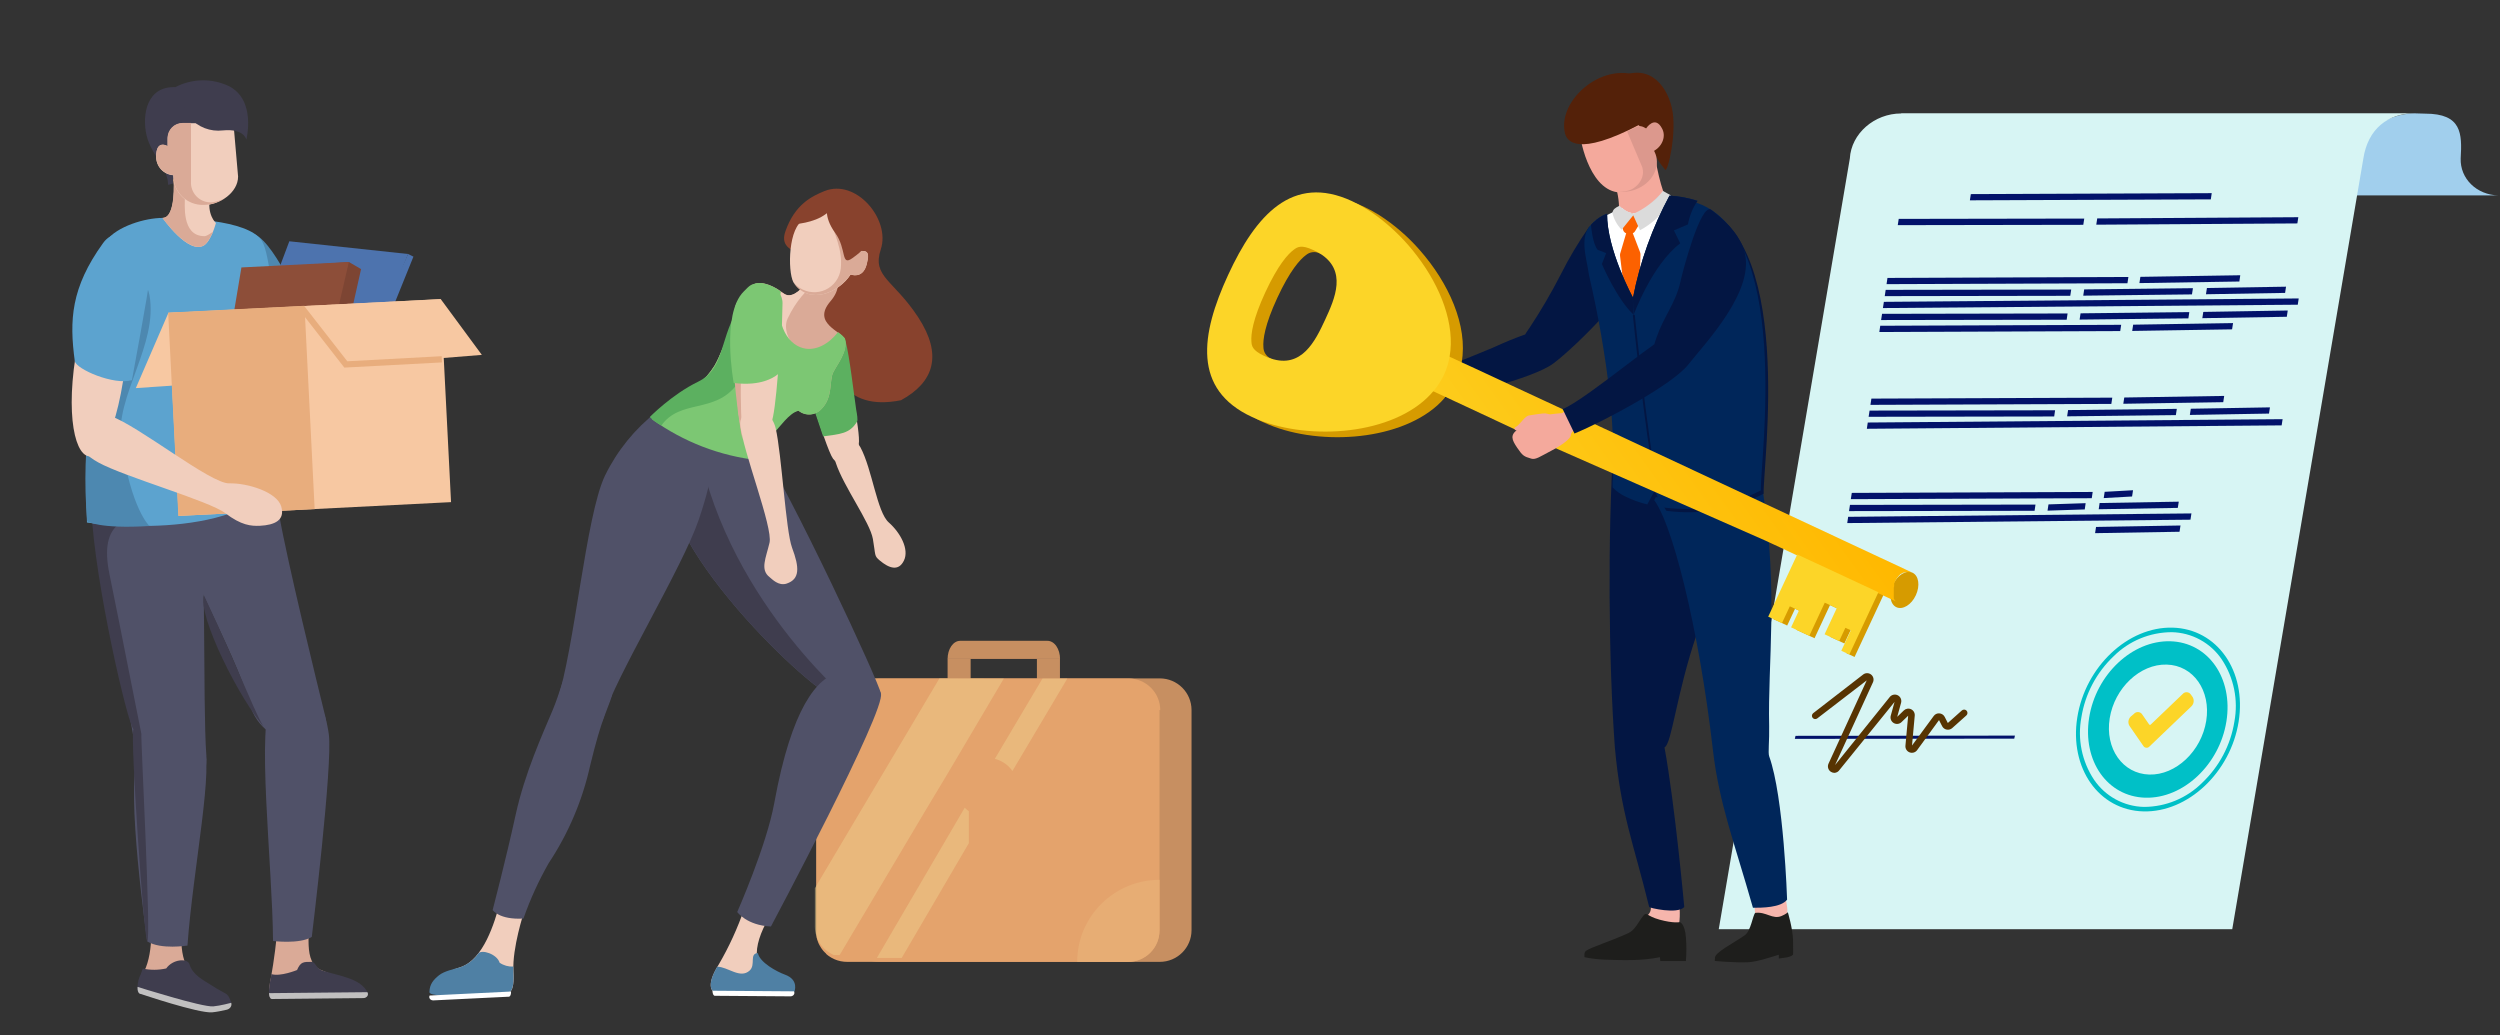 <svg width="640" height="265" viewBox="0 0 640 265" fill="none" xmlns="http://www.w3.org/2000/svg">
<rect x="0" y="0" width="640" height="265" fill="#333333" stroke="none"/>
<path d="M629.937 40.525C630.309 34.17 630.216 29.093 620.852 29.093L618.145 29.012C611.255 29.012 603.309 34.077 602.937 40.432L601.949 50.029H639.638C634.038 49.924 629.739 45.73 629.937 40.525Z" fill="#A1CFED"/>
<path d="M486.699 29.047C479.821 29.047 473.919 34.205 473.559 40.56C473.559 40.56 440.697 234.053 440 237.875H571.457L605.028 40.525C606.19 33.043 611.279 29 618.168 29H486.699V29.047Z" fill="#D7F5F4"/>
<path d="M481.109 84.998L542.778 84.754L543.022 83.15L481.342 83.394L481.109 84.998Z" fill="#02126A"/>
<path d="M545.844 84.72L571.415 84.313L571.659 82.71L546.088 83.117L545.844 84.72Z" fill="#02126A"/>
<path d="M563.797 81.454L585.418 81.094L585.662 79.49L564.041 79.85L563.797 81.454Z" fill="#02126A"/>
<path d="M532.379 81.815L560.227 81.502L560.46 79.898L532.623 80.212L532.379 81.815Z" fill="#02126A"/>
<path d="M481.562 81.931L529.068 81.849L529.301 80.246L481.806 80.339L481.562 81.931Z" fill="#02126A"/>
<path d="M482.027 78.865L588.227 78.006L588.471 76.402L482.271 77.274L482.027 78.865Z" fill="#02126A"/>
<path d="M564.727 75.331L584.988 74.982L585.221 73.391L564.971 73.728L564.727 75.331Z" fill="#02126A"/>
<path d="M533.309 75.691L561.145 75.366L561.389 73.774L533.553 74.088L533.309 75.691Z" fill="#02126A"/>
<path d="M482.492 75.809L529.986 75.727L530.23 74.124L482.736 74.205L482.492 75.809Z" fill="#02126A"/>
<path d="M504.289 51.283L565.969 51.039L566.201 49.447L504.533 49.691L504.289 51.283Z" fill="#02126A"/>
<path d="M536.645 57.522L588.124 57.197L588.368 55.605L536.888 55.919L536.645 57.522Z" fill="#02126A"/>
<path d="M485.828 57.638L533.322 57.556L533.566 55.953L486.072 56.035L485.828 57.638Z" fill="#02126A"/>
<path d="M547.691 72.474L573.274 72.067L573.506 70.464L547.935 70.871L547.691 72.474Z" fill="#02126A"/>
<path d="M482.957 72.742L544.625 72.51L544.869 70.906L483.189 71.15L482.957 72.742Z" fill="#02126A"/>
<path d="M536.34 136.49L557.961 136.13L558.205 134.526L536.584 134.898L536.34 136.49Z" fill="#02126A"/>
<path d="M472.895 133.91L560.761 133.039L561.005 131.436L473.127 132.307L472.895 133.91Z" fill="#02126A"/>
<path d="M537.27 130.367L557.52 130.018L557.764 128.427L537.502 128.775L537.27 130.367Z" fill="#02126A"/>
<path d="M524.168 130.728L533.695 130.414L533.927 128.811L524.412 129.124L524.168 130.728Z" fill="#02126A"/>
<path d="M473.348 130.844L520.853 130.763L521.086 129.171L473.592 129.252L473.348 130.844Z" fill="#02126A"/>
<path d="M538.551 127.509L545.812 127.102L546.056 125.499L538.795 125.906L538.551 127.509Z" fill="#02126A"/>
<path d="M473.812 127.787L535.492 127.543L535.725 125.939L474.056 126.183L473.812 127.787Z" fill="#02126A"/>
<path d="M477.914 109.769L584.102 108.897L584.346 107.306L478.146 108.165L477.914 109.769Z" fill="#02126A"/>
<path d="M560.602 106.225L580.863 105.877L581.107 104.285L560.846 104.634L560.602 106.225Z" fill="#02126A"/>
<path d="M529.184 106.583L557.02 106.269L557.264 104.666L529.428 104.98L529.184 106.583Z" fill="#02126A"/>
<path d="M478.367 106.7L525.873 106.619L526.105 105.027L478.611 105.109L478.367 106.7Z" fill="#02126A"/>
<path d="M543.566 103.365L569.149 102.959L569.393 101.355L543.81 101.762L543.566 103.365Z" fill="#02126A"/>
<path d="M478.832 103.646L540.5 103.402L540.744 101.799L479.076 102.043L478.832 103.646Z" fill="#02126A"/>
<path d="M459.477 189.152L515.649 189.094L515.824 188.315L459.651 188.374L459.477 189.152Z" fill="#02126A"/>
<path d="M469.609 197.855C469.302 197.848 469.001 197.759 468.738 197.599C468.392 197.388 468.135 197.058 468.018 196.67C467.9 196.282 467.929 195.864 468.099 195.496L477.881 174.177L465.218 183.913C465.039 184.05 464.813 184.111 464.59 184.081C464.367 184.052 464.164 183.935 464.027 183.756C463.89 183.578 463.829 183.352 463.859 183.129C463.888 182.905 464.005 182.703 464.184 182.566L476.964 172.679C477.256 172.451 477.616 172.328 477.986 172.33C478.357 172.332 478.716 172.459 479.006 172.689C479.295 172.92 479.499 173.242 479.584 173.602C479.669 173.963 479.63 174.341 479.473 174.677L469.772 195.857L483.783 178.43C484.024 178.133 484.359 177.928 484.732 177.849C485.106 177.771 485.495 177.823 485.834 177.997C486.174 178.172 486.443 178.458 486.596 178.807C486.75 179.157 486.778 179.549 486.676 179.917L485.689 183.507L487.373 181.88C487.615 181.642 487.924 181.484 488.258 181.428C488.592 181.372 488.936 181.42 489.242 181.566C489.548 181.712 489.801 181.949 489.968 182.244C490.135 182.539 490.206 182.879 490.173 183.216L489.476 190.849L495.03 183.298C495.192 183.066 495.414 182.882 495.671 182.763C495.928 182.645 496.212 182.597 496.493 182.624C496.776 182.646 497.048 182.739 497.284 182.896C497.519 183.052 497.711 183.267 497.841 183.518L498.643 185.087L502.233 181.88C502.316 181.804 502.413 181.745 502.519 181.706C502.625 181.667 502.738 181.65 502.851 181.655C502.963 181.66 503.074 181.687 503.176 181.734C503.279 181.782 503.371 181.849 503.447 181.932C503.523 182.016 503.582 182.113 503.621 182.219C503.66 182.325 503.677 182.438 503.672 182.55C503.667 182.663 503.64 182.774 503.593 182.876C503.545 182.978 503.478 183.07 503.395 183.146L499.77 186.388C499.581 186.556 499.356 186.679 499.112 186.747C498.868 186.815 498.612 186.826 498.364 186.78C498.115 186.735 497.88 186.632 497.677 186.482C497.473 186.331 497.307 186.136 497.191 185.912L496.389 184.343L490.777 192.046C490.56 192.338 490.253 192.551 489.904 192.651C489.554 192.752 489.181 192.735 488.842 192.603C488.503 192.471 488.216 192.231 488.026 191.921C487.837 191.61 487.754 191.246 487.792 190.884L488.489 183.228L486.769 184.878C486.506 185.124 486.17 185.279 485.811 185.317C485.452 185.356 485.091 185.276 484.781 185.091C484.471 184.906 484.23 184.626 484.094 184.292C483.958 183.957 483.935 183.588 484.027 183.239L485.003 179.696L470.899 197.123C470.756 197.337 470.565 197.515 470.341 197.642C470.117 197.769 469.867 197.842 469.609 197.855Z" fill="#573402"/>
<path d="M548.784 207.149C537.689 206.858 530.3 196.321 532.31 183.681C534.32 171.04 544.985 160.991 556.081 161.293C567.176 161.595 574.576 172.109 572.566 184.761C570.557 197.413 559.891 207.439 548.784 207.149Z" fill="#D7F5F4"/>
<path d="M555.99 161.839C558.522 161.895 561.004 162.557 563.227 163.77C565.451 164.983 567.351 166.711 568.769 168.81C571.882 173.503 573.041 179.227 571.999 184.761C571.039 190.738 568.141 196.232 563.75 200.399C559.791 204.342 554.433 206.56 548.845 206.568C546.312 206.512 543.83 205.85 541.607 204.637C539.383 203.424 537.483 201.696 536.065 199.598C532.952 194.904 531.793 189.181 532.835 183.646C533.791 177.668 536.69 172.172 541.084 168.008C545.042 164.063 550.401 161.845 555.99 161.839ZM556.187 160.677C544.778 160.375 533.857 170.657 531.789 183.646C529.721 196.635 537.296 207.416 548.694 207.719C560.091 208.021 571.023 197.739 573.091 184.75C575.159 171.761 567.584 160.979 556.187 160.677Z" fill="#00C0C7"/>
<path d="M549.772 201.259C541.524 201.038 536.017 193.208 537.515 183.832C539.014 174.456 546.949 166.963 555.198 167.183C563.447 167.404 568.942 175.235 567.455 184.61C565.968 193.986 557.975 201.48 549.772 201.259Z" fill="#D7F5F4"/>
<path d="M554.676 170.135C561.495 170.31 566.038 176.781 564.795 184.542C563.552 192.302 557.011 198.483 550.203 198.286C543.395 198.088 538.84 191.64 540.083 183.879C541.327 176.119 547.868 169.938 554.676 170.135ZM555.582 164.164C545.869 163.908 536.575 172.656 534.821 183.717C533.066 194.777 539.468 203.944 549.204 204.211C558.939 204.478 568.211 195.706 569.965 184.658C571.719 173.609 565.318 164.431 555.582 164.164Z" fill="#00C0C7"/>
<path d="M548.716 190.989L545.126 185.795C544.908 185.415 544.827 184.972 544.894 184.539C544.962 184.106 545.175 183.709 545.498 183.414L546.288 182.751C546.415 182.6 546.575 182.479 546.756 182.398C546.936 182.317 547.132 182.278 547.33 182.284C547.528 182.289 547.722 182.339 547.898 182.43C548.073 182.522 548.226 182.651 548.344 182.809L550.18 185.458C550.206 185.492 550.24 185.519 550.278 185.538C550.316 185.557 550.358 185.567 550.401 185.567C550.443 185.567 550.485 185.557 550.524 185.538C550.562 185.519 550.595 185.492 550.621 185.458L558.754 177.674C558.881 177.523 559.041 177.402 559.222 177.321C559.402 177.24 559.599 177.201 559.796 177.207C559.994 177.212 560.188 177.262 560.364 177.353C560.539 177.444 560.692 177.574 560.81 177.732L561.333 178.476C561.549 178.857 561.63 179.299 561.562 179.732C561.495 180.164 561.283 180.561 560.961 180.858L550.296 191.07C550.198 191.188 550.074 191.282 549.933 191.343C549.792 191.405 549.639 191.433 549.486 191.425C549.332 191.417 549.183 191.374 549.049 191.298C548.916 191.222 548.802 191.116 548.716 190.989Z" fill="url(#paint0_linear_1390_3132)"/>
<path d="M360.042 96.099C360.895 96.517 361.806 96.805 362.745 96.951C361.683 96.951 361.779 97.595 360.685 97.772C360.251 97.772 358.722 96.485 358.915 96.082C359.108 95.68 359.591 95.841 360.042 96.099Z" fill="#DBA47A"/>
<path d="M353.445 98.947C354.246 98.64 355.069 98.392 355.907 98.207C356.1 98.207 358.964 97.403 360.267 97.21C361.332 97.038 362.407 96.941 363.485 96.92C364.123 98.369 364.613 99.878 364.949 101.425C363.115 101.747 357.339 102.246 357.21 102.278C354.973 102.922 354.265 102.278 354.555 101.763C354.555 101.618 352.946 101.538 353.155 100.927C353.013 100.873 352.89 100.779 352.802 100.656C352.713 100.533 352.662 100.386 352.656 100.235C352.785 99.736 353.059 99.288 353.445 98.947Z" fill="#DBA47A"/>
<path d="M390.436 85.625C390.76 85.07 391.115 84.532 391.497 84.016C394.432 79.588 397.118 75.001 399.543 70.274C401.644 66.091 404.042 62.063 406.719 58.222C406.855 58.059 407.028 57.931 407.224 57.849C407.421 57.768 407.634 57.736 407.846 57.756C409.809 57.852 417.629 64.192 418.626 65.994C421.635 71.111 403.163 88.955 397.708 93.01C392.479 96.985 372.929 101.683 364.449 102.825L363.098 95.89C366.493 95.504 375.117 91.932 382.036 89.068C385.174 87.636 388.167 86.381 390.436 85.625Z" fill="#031643"/>
<path d="M412.684 43.977C412.684 44.646 415.274 51.382 414.216 55.333C415.317 58.722 425.011 57.491 426.867 51.274C425.551 49.741 423.478 40.933 423.543 37.673C422.809 38.364 415.102 44.042 412.684 43.977Z" fill="#F4A99C"/>
<path d="M413.353 27.247C409.035 27.506 404.847 29.06 404.415 33.313C404.242 34.825 406.574 48.08 413.957 49.203C417.088 49.656 422.204 43.784 421.988 40.243C421.988 40.243 421.708 35.429 421.708 35.386C421.72 34.295 421.511 33.213 421.093 32.206C420.675 31.199 420.056 30.287 419.275 29.526C418.493 28.765 417.566 28.17 416.548 27.779C415.53 27.387 414.443 27.206 413.353 27.247Z" fill="#F4A99C"/>
<path d="M421.133 34.174C424.683 42.369 425.572 42.276 426.231 43.424C426.89 44.572 429.447 33.71 427.978 27.52C426.508 21.331 421.43 15.454 413.183 20.556C401.535 27.763 418.439 27.956 421.133 34.174Z" fill="#542109"/>
<path d="M420.615 19.921C410.739 15.018 398.577 25.572 400.633 34.105C401.07 35.98 403.556 40.426 419.971 31.783C422.924 34.213 426.12 40.277 426.12 40.277C430.08 34.174 428.161 23.676 420.615 19.921Z" fill="#542109"/>
<path d="M421.407 32.881C420.377 32.294 419.758 32.039 418.516 32.676L416.543 33.687C416.543 33.687 416.577 33.751 416.594 33.783L420.284 42.477C420.75 43.537 420.715 44.769 420.187 45.909C419.659 47.05 418.68 48.008 417.46 48.577C416.43 48.99 415.548 49.026 414.463 49.109C416.274 49.171 417.926 48.971 419.599 48.122C420.503 47.684 421.323 47.097 422.012 46.395C422.702 45.694 423.246 44.891 423.615 44.032C423.984 43.174 424.17 42.278 424.163 41.394C424.155 40.51 423.954 39.657 423.571 38.883L423.435 38.625C424.498 38.003 425.302 37.059 425.681 35.989C426.06 34.918 425.984 33.804 425.469 32.876C423.647 29.403 421.407 32.881 421.407 32.881Z" fill="#F4A99C"/>
<path d="M421.407 32.881C420.377 32.294 419.758 32.039 418.516 32.676L416.543 33.687C416.543 33.687 416.577 33.751 416.594 33.783L420.284 42.477C420.75 43.537 420.715 44.769 420.187 45.909C419.659 47.05 418.68 48.008 417.46 48.577C416.43 48.99 415.548 49.026 414.463 49.109C416.274 49.171 417.926 48.971 419.599 48.122C420.503 47.684 421.323 47.097 422.012 46.395C422.702 45.694 423.246 44.891 423.615 44.032C423.984 43.174 424.17 42.278 424.163 41.394C424.155 40.51 423.954 39.657 423.571 38.883L423.435 38.625C424.498 38.003 425.302 37.059 425.681 35.989C426.06 34.918 425.984 33.804 425.469 32.876C423.647 29.403 421.407 32.881 421.407 32.881Z" fill="black" fill-opacity="0.1"/>
<path d="M422.362 231.418C422.61 231.896 422.686 232.433 422.581 232.952C422.476 233.472 422.195 233.949 421.777 234.315C421.777 234.315 421.777 235.404 423.94 236.494C425.884 236.839 427.878 236.894 429.841 236.656C430.026 235.334 430.077 234 429.994 232.67L422.362 231.418Z" fill="#F6B5AC"/>
<path d="M413.041 114.067C411.577 136.471 411.768 168.94 413.403 191.332C414.963 208.502 418.156 215.716 422.196 232.204C422.196 232.397 429.421 234.135 431.175 232.204C431.175 232.204 428.798 206.004 426.112 191.332C427.992 190.468 429.108 177.797 434.378 162.298C436.485 149.299 436.27 139.3 437.128 138.622V116.095C428.472 116.594 415.905 115.274 413.041 114.067Z" fill="#031643"/>
<path d="M448.849 229.856C449.062 230.192 449.197 231.224 449.145 231.615C449.093 232.006 449.657 237.936 449.623 235.916C449.623 235.916 451.78 236.921 454.059 237.118C456.149 236.801 457.813 235.045 457.526 232.408C457.423 231.457 457.241 230.518 456.981 229.597L448.849 229.856Z" fill="#F6B5AC"/>
<path d="M451.274 125.58C442.681 126.835 425.535 127.974 422.574 127.025C427.798 131.614 435.043 161.71 438.488 191.845C440.074 205.714 444.009 215.654 448.754 232.389C450.988 232.389 455.888 232.388 457.497 230.312C457.497 230.312 456.668 204.011 452.905 193.602C452.582 192.707 452.991 189.551 452.905 185.893C452.52 169.478 455.303 151.714 451.274 125.58Z" fill="#00265A"/>
<path d="M420.587 234.549C421.623 233.225 421.264 234.452 424.856 235.437C428.448 236.423 430.013 236.066 430.013 236.066C430.013 236.066 431.319 236.335 431.59 239.927C431.757 241.959 431.757 244 431.59 246.032H425.035L424.946 245.044C420.134 246.004 415.681 245.826 410.846 245.674C409.095 245.608 407.353 245.398 405.637 245.044C405.637 245.044 405.449 243.822 405.989 243.433C407.367 242.442 411.796 241.187 416.897 238.851C418.58 238.081 419.4 236.066 420.587 234.549Z" fill="#1E1E1C"/>
<path d="M439.029 245.191C439.029 243.795 443.709 241.489 446.641 239.44C448.254 238.313 448.697 234.343 449.331 233.699C452.15 233.332 453.77 235.454 456.058 234.504C457.228 234.018 457.685 233.538 457.685 233.538C457.685 233.538 458.94 237.66 459.021 240.673C459.101 243.686 459.021 244.409 459.021 244.409C458.193 245.19 456.481 245.179 455.376 245.387C455.376 245.074 455.376 244.409 455.376 244.409C454.184 244.786 449.747 246.233 447.661 246.328C443.98 246.496 438.98 245.999 438.98 245.999C438.98 245.999 439.029 245.507 439.029 245.191Z" fill="#1E1E1C"/>
<path d="M451.508 126.377C443.857 130.376 435.157 131.91 426.6 130.769C425.661 129.406 424.909 127.923 424.363 126.361C423.526 127.97 422.754 129.337 422.416 129.981C420.522 129.524 418.683 128.866 416.929 128.018C415.657 127.432 414.506 126.613 413.534 125.604V124.752C413.759 120.319 413.759 115.877 413.534 111.445C413.389 108.227 413.132 105.008 412.826 101.951C411.644 91.667 409.871 81.46 407.516 71.379C406.84 66.472 404.636 60.856 408.755 57.702C409.817 56.898 415.867 54.178 415.867 54.178C416.319 54.63 416.86 54.983 417.455 55.213C418.051 55.443 418.689 55.545 419.327 55.514C421.869 54.999 425.296 51.153 425.296 51.153C425.296 51.153 430.992 51.684 432.827 52.167C460.269 57.702 451.096 120.249 451.508 126.377Z" fill="#031643"/>
<path d="M450.793 125.529C443.142 129.528 434.442 131.063 425.885 129.922C424.947 128.558 424.194 127.076 423.648 125.513C422.812 127.122 422.039 128.49 421.701 129.133C419.808 128.676 417.968 128.018 416.214 127.17C414.942 126.584 413.791 125.765 412.819 124.757V123.904C413.045 119.471 413.045 115.03 412.819 110.597C412.674 107.379 412.417 104.161 412.111 101.104C410.929 90.82 409.156 80.612 406.801 70.531C406.126 65.624 403.921 60.008 408.04 56.855C409.102 56.05 415.152 53.331 415.152 53.331C415.604 53.783 416.145 54.135 416.741 54.365C417.336 54.595 417.974 54.698 418.612 54.666C421.154 54.151 424.581 50.306 424.581 50.306C424.581 50.306 430.278 50.837 432.112 51.319C459.554 56.855 450.381 119.401 450.793 125.529Z" fill="#00265A"/>
<path d="M424.675 50.225C424.675 50.225 421.231 54.07 418.705 54.585C418.067 54.617 417.43 54.514 416.834 54.284C416.238 54.054 415.697 53.702 415.245 53.25C415.245 53.25 409.582 55.792 408.246 56.693C409.276 61.794 418.077 78.367 418.077 78.367C418.077 78.367 425.511 55.599 432.205 51.238C431.003 50.855 429.761 50.606 428.504 50.498L424.675 50.225Z" fill="white"/>
<path d="M416.455 59.187L414.749 64.963C414.709 65.186 414.709 65.415 414.749 65.639L415.521 72.075L417.517 77.305H418.804L419.818 70.418L419.962 65.204C419.972 64.979 419.933 64.754 419.85 64.545L417.871 59.38L416.455 59.187Z" fill="#FC6100"/>
<path d="M415.376 58.446L415.553 58.977C415.639 59.216 415.796 59.423 416.004 59.569C416.211 59.716 416.458 59.796 416.712 59.797H417.533C417.745 59.797 417.954 59.74 418.138 59.632C418.321 59.525 418.474 59.371 418.578 59.186L419.335 57.915C419.469 57.712 419.541 57.474 419.541 57.231C419.541 56.988 419.469 56.75 419.335 56.547L417.935 54.681L417.516 54.552L415.586 57.352C415.462 57.502 415.377 57.681 415.341 57.872C415.304 58.063 415.317 58.26 415.376 58.446Z" fill="#FC6100"/>
<path d="M417.969 54.816L419.835 58.936C419.835 58.936 426.432 55.718 427.736 50.005L425.695 48.873C425.695 48.873 423.23 52.499 417.969 54.816Z" fill="#DBDBDB"/>
<path d="M412.754 54.414C413.123 56.071 413.948 57.592 415.135 58.806L418.45 54.712C418.45 54.712 416.807 54.734 414.549 52.688C413.321 53.293 413.013 53.591 412.754 54.414Z" fill="#DBDBDB"/>
<path d="M418.046 76.194C418.046 76.194 411.336 63.917 411.417 54.697C409.818 55.303 408.397 56.298 407.281 57.593C407.281 57.593 407.651 62.292 408.987 63.949L411.175 64.802L410.081 67.586C410.081 67.586 413.927 76.629 418.223 80.587C418.239 80.587 417.949 76.773 418.046 76.194Z" fill="#00265A"/>
<path d="M418.046 76.194C418.046 76.194 411.336 63.917 411.417 54.697C409.818 55.303 408.397 56.298 407.281 57.593C407.281 57.593 407.651 62.292 408.987 63.949L411.175 64.802L410.081 67.586C410.081 67.586 413.927 76.629 418.223 80.587C418.239 80.587 417.949 76.773 418.046 76.194Z" fill="#031643"/>
<path d="M423.945 125.848C420.911 108.969 418.017 80.891 418 80.602H418.506C418.506 80.891 421.417 108.953 424.433 125.816L423.945 125.848Z" fill="#031643"/>
<path d="M489.587 146.607C487.978 145.851 485.725 147.218 484.599 149.648C483.472 152.078 483.842 154.684 485.467 155.441C487.093 156.197 489.329 154.829 490.456 152.383C491.582 149.938 491.212 147.363 489.587 146.607Z" fill="#D69B00"/>
<path d="M453.996 158.498L457.52 160.139L459.531 155.843L461.864 156.921L459.853 161.217L464.519 163.389L468.478 154.909L471.535 156.325L468.429 162.987L472.162 164.725L473.755 161.329L475.139 161.989L472.709 167.219L474.769 168.184L482.203 152.238L461.43 142.552L453.996 158.498Z" fill="#D69B00"/>
<path d="M363.42 63.981C360.402 60.532 356.914 57.526 353.057 55.051C351.799 54.258 350.493 53.543 349.147 52.911L347.699 52.283C333.218 46.539 324.271 57.11 317.433 71.817C310.594 86.524 308.47 100.12 322.002 107.409C322.501 107.683 323.032 107.94 323.612 108.182C336.484 114.135 357.482 113.234 368.038 103.709C368.748 103.051 369.42 102.353 370.049 101.617C370.435 101.15 370.805 100.684 371.143 100.185C371.754 99.302 372.292 98.371 372.752 97.401C373.417 95.932 373.898 94.386 374.184 92.799C375.841 83.37 370.837 72.38 363.42 63.981ZM339.284 65.429C348.359 69.661 344.915 77.417 342.228 83.241C339.541 89.066 335.792 96.741 326.733 92.558C326.237 92.33 325.759 92.067 325.301 91.769C324.75 91.514 324.282 91.109 323.952 90.599C323.621 90.089 323.442 89.496 323.435 88.889C323.274 86.958 323.772 83.193 326.991 76.242C330.209 69.291 332.783 66.427 334.344 65.284C334.818 64.887 335.396 64.635 336.01 64.558C336.623 64.481 337.246 64.582 337.803 64.85C338.307 65.017 338.801 65.21 339.284 65.429Z" fill="#D69B00"/>
<path d="M489.587 146.607C489.434 146.532 489.271 146.478 489.104 146.446H488.862H488.331H488.106H487.881L487.623 146.543H487.479H487.398L487.205 146.639H487.125L486.899 146.768L486.722 146.897C486.696 146.89 486.668 146.89 486.642 146.897L486.481 147.025L486.368 147.122L486.127 147.363C485.953 147.557 485.792 147.761 485.644 147.975L485.548 148.103C485.479 148.2 485.42 148.302 485.371 148.409L485.274 148.586C485.194 148.715 485.129 148.86 485.065 148.988L484.904 149.342C484.904 149.342 484.904 149.471 484.904 149.536V149.68C484.904 149.68 484.904 149.68 484.904 149.761V149.938C484.897 149.975 484.897 150.013 484.904 150.05C484.857 150.175 484.824 150.305 484.808 150.437C484.808 150.533 484.808 150.646 484.808 150.758C484.8 150.806 484.8 150.855 484.808 150.903V150.984C484.818 151.01 484.818 151.038 484.808 151.064V151.257C484.814 151.284 484.814 151.311 484.808 151.338V151.547C484.8 151.702 484.8 151.858 484.808 152.014V152.335V152.593C484.796 152.657 484.796 152.722 484.808 152.786C484.8 152.828 484.8 152.872 484.808 152.915V153.076C484.805 153.129 484.805 153.183 484.808 153.236C484.824 153.29 484.852 153.339 484.888 153.381C484.925 153.46 484.968 153.535 485.017 153.606L485.129 153.751C485.158 153.801 485.196 153.845 485.242 153.88L485.339 153.96H485.419L485.628 154.089L481.831 152.319L480.511 151.708L461.074 142.649L459.739 142.037L455.7 140.139L451.951 138.401L396.84 114.12L391.82 111.787L386.028 109.084L375.36 104.096L372.351 102.696L372.013 102.535L370.034 101.618L366.96 100.186L364.981 99.252L363.597 98.609L363.34 98.48L360.637 97.225L361.86 95.616L366.558 89.276L367.491 89.711L371.079 91.32L374.169 92.752L377.693 94.361L388.473 99.381L402.327 105.817L410.614 109.679L489.587 146.607Z" fill="url(#paint1_linear_1390_3132)"/>
<path d="M452.66 157.87L456.184 159.511L458.195 155.215L460.528 156.309L458.517 160.605L463.183 162.778L467.142 154.282L470.199 155.714L467.093 162.375L470.826 164.113L472.419 160.718L473.819 161.362L471.373 166.591L473.433 167.557L480.867 151.627L460.094 141.94L452.66 157.87Z" fill="url(#paint2_linear_1390_3132)"/>
<path d="M362.824 65.59C360.002 61.853 356.684 58.519 352.961 55.678C351.297 54.413 349.538 53.277 347.699 52.283C347.152 52.01 346.605 51.72 346.09 51.479C330.82 44.415 321.439 55.131 314.392 70.401C307.344 85.671 305.268 99.702 320.522 106.75L322.035 107.41C335.535 112.848 356.517 111.32 366.203 100.973C366.471 100.684 366.729 100.394 366.976 100.104C367.812 99.105 368.55 98.028 369.18 96.886C369.362 96.565 369.523 96.243 369.663 95.921C370.342 94.457 370.824 92.91 371.095 91.319C372.559 83.049 368.826 73.491 362.824 65.59ZM323.66 91.126C320.538 89.678 320.442 88.503 320.361 87.473C320.216 85.543 320.699 81.777 323.933 74.81C327.168 67.843 329.71 65.011 331.287 63.869C332.139 63.257 333.105 62.565 336.243 64.029C336.796 64.274 337.333 64.554 337.852 64.866C344.931 69.227 341.762 76.387 339.235 81.842C336.709 87.296 333.25 94.408 325.349 91.786C324.77 91.609 324.205 91.389 323.66 91.126Z" fill="url(#paint3_linear_1390_3132)"/>
<path d="M399.895 105.758C399.895 105.758 396.723 105.971 395.045 106.416C393.367 106.861 389.844 109.018 388.521 109.955C386.552 111.346 386.979 112.539 388.4 114.628C389.821 116.717 390.129 116.853 391.999 117.411C393.146 117.749 394.227 116.896 397.062 115.425C399.898 113.954 402.084 112.289 402.112 111.44C402.14 110.592 403.243 109.855 403.992 109.509C404.741 109.163 407.162 108.263 406.001 106.768C404.84 105.272 405.146 104.447 403.667 104.213C402.188 103.98 399.895 105.758 399.895 105.758Z" fill="#F4A99C"/>
<path d="M397.272 106.533C396.929 106.055 395.813 105.738 395.023 105.841C394.331 105.934 392.344 106.165 391.342 106.366C390.484 106.537 389.228 108.368 388.552 108.935C387.876 109.503 387.658 109.394 387.681 109.678C387.752 110.383 389.118 110.568 390.488 110.025C391.858 109.483 391.892 108.495 393.43 108.547C394.968 108.6 396.085 109.144 396.654 108.54C397.223 107.937 397.574 106.959 397.272 106.533Z" fill="#F4A99C"/>
<path d="M438.102 53.728C435.409 51.622 430.635 69.924 430.118 72.403C428.981 77.505 425.786 81.329 424.114 86.282C423.884 86.883 423.686 87.495 423.519 88.117C421.588 89.484 419.03 91.415 416.343 93.459C410.486 97.916 403.197 103.467 400.043 104.722L403.068 110.981C410.856 107.763 428.266 98.398 432.24 93.282C436.215 88.165 449.889 74.114 446.424 63.9C444.853 59.267 441.094 56.067 438.102 53.728Z" fill="#031643"/>
<path d="M427.394 50.08C422.977 58.263 419.826 67.068 418.046 76.195C418.018 77.662 418.077 79.128 418.223 80.588C418.223 80.588 422.857 67.86 430.13 62.293L428.521 58.978L432.109 57.45C432.504 55.293 433.337 53.239 434.554 51.416C432.233 50.671 429.828 50.222 427.394 50.08Z" fill="#00265A"/>
<path d="M427.394 50.08C422.977 58.263 419.826 67.068 418.046 76.195C418.018 77.662 418.077 79.128 418.223 80.588C418.223 80.588 422.857 67.86 430.13 62.293L428.521 58.978L432.109 57.45C432.504 55.293 433.337 53.239 434.554 51.416C432.233 50.671 429.828 50.222 427.394 50.08Z" fill="#031643"/>
<path d="M242.586 168.684H271.369C271.369 167.455 271.031 166.277 270.429 165.408C269.826 164.539 269.009 164.051 268.157 164.051H245.798C244.946 164.051 244.129 164.539 243.527 165.408C242.924 166.277 242.586 167.455 242.586 168.684Z" fill="#C78F61"/>
<path d="M296.904 173.667H225.074C220.584 173.667 216.945 177.294 216.945 181.768V238.136C216.945 242.61 220.584 246.237 225.074 246.237H296.904C301.393 246.237 305.033 242.61 305.033 238.136V181.768C305.033 177.294 301.393 173.667 296.904 173.667Z" fill="#C78F61"/>
<rect x="265.449" y="168.644" width="5.896" height="10.555" fill="#C78F61"/>
<rect x="242.586" y="168.644" width="5.896" height="10.555" fill="#C78F61"/>
<path d="M296.836 181.782V238.136C296.836 240.284 295.98 242.345 294.456 243.864C292.931 245.383 290.864 246.237 288.708 246.237H216.892C215.779 246.243 214.677 246.02 213.655 245.583C213.347 245.449 213.047 245.297 212.756 245.128L212.485 244.943C212.272 244.828 212.071 244.689 211.886 244.531L211.487 244.204V244.133L211.145 243.806L210.817 243.465C210.746 243.388 210.68 243.308 210.617 243.224L210.46 243.011C210.386 242.927 210.319 242.836 210.261 242.741C210.133 242.542 210.004 242.357 209.89 242.144C209.776 241.93 209.705 241.802 209.619 241.632L209.491 241.362C209.376 241.093 209.276 240.817 209.191 240.538C209.191 240.339 209.077 240.154 209.034 239.955C209.029 239.86 209.029 239.765 209.034 239.671C209.034 239.472 208.963 239.273 208.935 239.074C208.906 238.875 208.935 238.448 208.935 238.136V181.782C208.938 179.632 209.798 177.571 211.325 176.053C212.851 174.534 214.92 173.681 217.077 173.681H288.893C291.048 173.684 293.113 174.539 294.637 176.058C296.16 177.576 297.018 179.634 297.022 181.782H296.836Z" fill="#E4A36C"/>
<path d="M275.762 246.238C275.762 234.64 285.234 225.238 296.832 225.238V238.238C296.832 242.657 293.251 246.238 288.832 246.238H275.762Z" fill="#E7AD74"/>
<path opacity="0.5" d="M256.977 173.709L242.717 197.839L236.613 208.007L214.937 244.503H213.511C212.054 243.887 210.812 242.865 209.94 241.563C209.069 240.261 208.604 238.737 208.605 237.178V227.375L220.099 208.007L229.782 191.691L240.492 173.667L256.977 173.709Z" fill="#EFCE8C"/>
<path opacity="0.5" d="M248.021 207.677C247.646 207.401 247.293 207.097 246.965 206.768L246.538 207.507L224.477 245.227H230.837L248.021 215.85V207.677Z" fill="#EFCE8C"/>
<path opacity="0.5" d="M259.186 197.363L273.233 173.709H266.872L254.68 194.254C256.509 194.734 258.106 195.836 259.186 197.363Z" fill="#EFCE8C"/>
<path d="M50.735 126.094C49.472 120.051 46.452 114.517 42.054 110.185C39.285 107.775 31.309 108.011 28.111 114.588C24.913 121.164 23.736 125.138 24.622 136.977C25.508 148.815 35.325 189.259 35.339 198.134C35.352 207.009 53.809 206.04 52.826 193.33C51.843 180.619 52.909 136.104 50.735 126.094Z" fill="#505168"/>
<path d="M50.202 250.14C45.447 246.988 46.251 238.692 46.933 233.805L38.604 234.596C38.604 234.596 39.527 243.464 36.909 248.663C34.291 253.861 36.06 253.849 36.06 253.849L58.929 257.812C56.357 254.107 53.777 252.889 50.202 250.14Z" fill="#DAAA97"/>
<path d="M58.951 257.549L53.866 257.996L36.044 254.458C36.044 254.458 35.113 254.507 35.215 252.641C35.233 251.491 35.523 250.362 36.064 249.347C36.181 248.891 36.409 248.427 36.564 247.963C38.542 248.379 40.585 248.365 42.556 247.92C44.215 245.537 47.966 245.242 48.497 246.82C49.294 249.601 52.107 250.92 53.99 252.144C58.092 254.822 58.099 253.869 59.038 256.223C59.221 256.684 59.342 256.911 58.951 257.549Z" fill="#3F3D4E"/>
<path d="M59.193 256.717C59.453 257.502 58.88 258.289 58.076 258.479C56.987 258.735 55.469 259.056 54.299 259.159C50.87 259.46 36.047 254.458 36.047 254.458C36.047 254.458 35.115 254.507 35.217 252.641C35.217 252.641 51.756 257.883 54.599 257.633C56.421 257.473 59.193 256.717 59.193 256.717Z" fill="#C1C0C0"/>
<path d="M82.61 248.504C77.152 246.743 79.634 237.94 79.089 233.011L71.166 235.968C70.803 240.856 70.186 245.722 69.317 250.546C68.12 256.303 69.846 255.74 69.846 255.74L93.784 254.661C90.084 251.789 86.948 250.27 82.61 248.504Z" fill="#DAAA97"/>
<path d="M82.61 248.504C80.937 247.994 80.723 246.238 79.846 246.238C77.722 246.238 76.993 246.145 76.043 248.328C76.043 248.328 71.765 250.089 69.458 249.367C69.458 249.772 69.353 250.159 69.282 250.547C68.085 256.304 69.81 255.74 69.81 255.74L93.317 255.308C93.953 255.297 94.41 254.684 94.126 254.116C92.312 250.492 87.4 249.978 82.61 248.504Z" fill="#3F3D4E"/>
<path d="M68.859 254.245C68.965 256.005 69.793 255.741 69.793 255.741L93.043 255.511C93.88 255.502 94.496 254.707 94.053 253.998L68.859 254.245Z" fill="#C1C0C0"/>
<path d="M45.033 131.868C44.761 125.169 46.149 118.507 49.071 112.473C51.054 108.906 58.251 105.838 62.795 110.962C67.34 116.085 69.348 119.543 71.436 131.621C73.523 143.699 81.2 174.994 83.36 183.772C85.52 192.549 67.411 192.832 63.903 180.139C60.043 166.134 45.514 142.672 45.033 131.868Z" fill="#505168"/>
<path d="M52.23 152.463C62.05 173.353 66.228 185.206 68.131 186.813C61.267 179.146 50.462 157.267 52.23 152.463Z" fill="#3F3D4E"/>
<path d="M69.725 179.72C65.426 184.321 69.78 221.713 69.897 240.894C69.897 240.894 76.651 241.768 79.818 239.855C79.818 239.855 85.225 195.703 84.177 187.979C82.337 174.414 74.328 174.788 69.725 179.72Z" fill="#505168"/>
<path d="M51.925 190.76C55.031 195.192 49.421 222.204 47.99 242.062C47.99 242.062 41.227 243.163 37.699 241.009C37.699 241.009 32.076 201.748 35.289 194.18C39.598 184.069 47.77 184.887 51.925 190.76Z" fill="#505168"/>
<path d="M50.858 39.646C50.858 45.863 43.035 47.317 43.035 47.317C43.035 42.706 38.258 39.466 37.33 33.72C36.403 27.974 38.341 21.176 46.344 22.463C51.259 23.225 50.858 33.429 50.858 39.646Z" fill="#3F3D4E"/>
<path d="M55.829 69.414C57.588 75.34 69.994 93.838 73.829 96.677C78.384 99.972 82.926 98.296 82.524 92.426C82.095 86.14 69.495 65.994 67.072 63.529C62.78 59.071 53.642 61.992 55.829 69.414Z" fill="#F1CEBD"/>
<path d="M80.24 98.866C78.246 94.117 80.627 91.611 82.87 87.415C82.649 87.055 82.413 86.695 82.15 86.349C77.512 79.938 70.99 62.811 65.3 60.042C59.609 57.273 53.282 57.799 55.608 69.346C57.698 79.841 68.498 94.006 74.604 98.617C76.903 100.347 79.838 101.981 81.126 99.835C80.766 99.578 80.464 99.247 80.24 98.866Z" fill="#4D88B0"/>
<path d="M40.08 130.631C32.671 132.549 25.158 133.064 28.034 147.043C31.03 161.609 36.117 187.742 36.197 187.888C35.949 187.819 38.761 240.703 37.699 241.003C36.867 240.746 33.261 188.05 34.167 186.671C32.625 185.246 24.224 148.764 23.416 130.631C23.193 124.244 24.447 117.891 27.079 112.068C27.196 111.807 27.326 111.552 27.47 111.305C29.453 107.737 36.65 104.67 41.194 109.794C45.738 114.917 40.617 109.542 42.705 121.62C42.812 122.208 43.003 124.288 43.214 126.207C43.308 127.198 43.043 128.189 42.468 129.001C41.893 129.813 41.045 130.391 40.08 130.631Z" fill="#3F3D4E"/>
<path d="M41.582 55.79C37.221 55.79 30.007 57.881 27.141 61.675C24.275 65.468 21.2 104.897 22.262 133.768C22.262 133.768 59.835 139.393 72.306 122.361C72.306 122.361 71.282 68.362 67.031 61.647C63.431 56.039 45.944 55.79 41.582 55.79Z" fill="#5CA3CF"/>
<path d="M38.262 75.553C40.573 88.24 29.347 101.527 31.028 113.052C33.566 130.455 38.262 134.657 38.262 134.657C25.293 135.451 22.321 133.466 22.321 133.466C18.834 93.178 36.171 64.019 38.262 75.553Z" fill="#4D88B0"/>
<path d="M40.68 55.79C40.68 55.79 52.989 78.581 54.526 80.519C54.526 80.519 56.298 62.519 56.658 57.133L40.68 55.79Z" fill="#5CA3CF"/>
<path d="M44.57 47.317C44.501 46.5 44.418 45.932 44.418 45.932C44.418 45.932 53.806 40.255 54.11 47.317H44.57Z" fill="url(#paint4_linear_1390_3132)"/>
<path d="M52.189 62.829C54.069 61.708 55.275 57.092 55.275 57.092C55.275 57.092 52.838 54.946 53.807 50.28C56.161 38.885 44.475 45.974 44.475 45.974C44.475 45.974 45.167 55.791 41.637 55.791C41.637 55.791 48.179 65.224 52.189 62.829Z" fill="#F1CEBD"/>
<path d="M52.365 60.461C46.3 60.461 47.425 51.982 47.314 50.542C47.203 49.102 44.42 45.973 44.42 45.973C44.42 45.973 45.113 55.789 41.582 55.789C41.582 55.789 48.324 65.301 52.264 62.793C53.372 62.089 54.568 59.3 54.568 59.3C54.068 59.624 52.961 60.451 52.365 60.461Z" fill="#DAAA97"/>
<path d="M59.759 31.532L60.95 45.198C60.95 49.241 56.312 52.509 52.061 52.509C51.076 52.535 50.096 52.366 49.176 52.012C48.256 51.658 47.416 51.127 46.702 50.448C45.988 49.769 45.415 48.956 45.016 48.055C44.617 47.154 44.4 46.183 44.376 45.198V44.866C43.169 44.788 42.039 44.248 41.219 43.359C40.399 42.469 39.953 41.298 39.973 40.089C39.973 35.617 42.909 37.444 42.909 37.444V35.52C42.909 34.462 43.329 33.448 44.077 32.7C44.824 31.952 45.839 31.532 46.896 31.532H59.759Z" fill="#F1CEBD"/>
<path d="M42.91 37.39V35.285C42.91 34.275 43.312 33.307 44.026 32.593C44.74 31.879 45.708 31.477 46.718 31.477H48.892C48.892 31.477 48.892 31.561 48.892 31.602V47.082C48.974 48.399 49.57 49.632 50.551 50.515C51.532 51.398 52.821 51.86 54.139 51.803C55.222 51.688 56.277 51.383 57.255 50.903C55.714 51.907 53.916 52.446 52.077 52.454C51.092 52.48 50.111 52.311 49.192 51.958C48.272 51.604 47.431 51.072 46.718 50.393C46.004 49.714 45.431 48.901 45.032 48C44.633 47.099 44.415 46.129 44.392 45.144V44.811C43.185 44.733 42.054 44.193 41.234 43.304C40.415 42.415 39.969 41.244 39.989 40.034C39.975 35.562 42.91 37.39 42.91 37.39Z" fill="#DAAA97"/>
<path d="M48.602 30.148C49.639 31.333 50.948 32.246 52.417 32.811C53.886 33.375 55.471 33.574 57.034 33.388C62.572 32.848 63.057 35.756 63.057 35.756C63.057 35.756 65.674 25.648 58.599 22.049C56.445 21.024 54.082 20.516 51.698 20.564C49.314 20.612 46.974 21.215 44.863 22.326L48.602 30.148Z" fill="#3F3D4E"/>
<path d="M104.47 65.026L105.839 65.7L99.844 80.543L97.172 80.969L104.47 65.026Z" fill="#4D73AE"/>
<path d="M64.883 86.222L74.067 61.769L104.47 65.025L94.254 89.949L64.883 86.222Z" fill="#4D73AE"/>
<path d="M57.137 94.375L63.065 68.934L89.314 67.07L92.435 68.889L86.754 94.24L57.137 94.375Z" fill="#7D4533"/>
<path d="M57.605 93.589L61.804 68.463L89.311 67.07L82.597 96.127L57.605 93.589Z" fill="#8D4E39"/>
<path d="M43.1 80.115L34.77 99.359L71.46 96.799L60.615 79.374L43.1 80.115Z" fill="#F7C8A2"/>
<path d="M112.834 76.563L43.09 80.096L45.723 132.079L115.468 128.546L112.834 76.563Z" fill="#F7C8A2"/>
<path d="M77.949 78.284L43.055 80.028L45.657 132.078L80.552 130.333L77.949 78.284Z" fill="#E8AD7D"/>
<path d="M77.949 78.342L90.389 93.499L123.353 90.85L112.844 76.591L77.949 78.342Z" fill="#F7C8A2"/>
<path d="M88.144 94.104L76.715 79.441L77.972 78.453L88.908 92.487L113.069 91.185L113.136 92.779L88.144 94.104Z" fill="#E8AD7D"/>
<path d="M28.253 106.482C35.439 108.958 53.884 123.85 58.664 123.738C63.445 123.626 70.867 125.985 71.976 129.602C73.086 133.219 70.23 134.41 66.587 134.597C64.268 134.708 61.765 134.494 57.654 131.356C53.542 128.218 31.79 122.058 25.173 118.39C22.195 116.749 20.715 114.988 20.235 113.331C18.961 108.937 24.724 105.269 28.253 106.482Z" fill="#F1CEBD"/>
<path d="M21.516 80.644C11.178 121.475 29.192 133.978 32.933 85.247C33.926 72.717 22.785 75.65 21.516 80.644Z" fill="#F1CEBD"/>
<path d="M26.369 62.254C31.132 55.631 37.853 66.86 38.162 71.941C38.242 73.49 33.815 96.875 33.775 97.315C29.233 98.704 19.423 94.513 19.141 92.412C17.737 81.973 18.151 73.661 26.369 62.254Z" fill="#5CA3CF"/>
<path d="M168.78 138.339C175.677 125.026 183.858 112.419 193.206 100.696C193.749 100.013 194.781 100.892 194.237 101.575C184.966 113.221 176.847 125.738 169.993 138.952C169.602 139.705 168.376 139.119 168.78 138.339Z" fill="#C3E2EF"/>
<path d="M117.879 247.598C123.776 245.646 126.62 236.194 127.972 231.133L134.135 233.503C134.135 233.503 131.095 242.732 131.444 248.629C131.792 254.527 130.119 253.983 130.119 253.983H110.016C110.833 252.447 111.95 251.091 113.301 249.994C114.651 248.898 116.208 248.083 117.879 247.598Z" fill="#F1CEBD"/>
<path d="M117.879 247.599C119.708 246.917 121.291 245.703 122.424 244.113C123.246 242.956 127.247 244.225 127.903 246.455C128.934 247.16 130.168 247.508 131.416 247.445C131.416 247.849 131.416 248.254 131.416 248.63C131.778 254.527 130.091 253.984 130.091 253.984C130.091 253.984 109.942 256.014 109.941 253.984C109.941 251.954 111.01 250.781 112.361 249.685C113.711 248.588 116.208 248.084 117.879 247.599Z" fill="#4F80A4"/>
<path d="M130.833 253.833C130.835 255.346 130.137 255.161 130.137 255.161L110.944 256.1C110.229 256.135 109.658 255.49 109.991 254.856L130.833 253.833Z" fill="white"/>
<path d="M190.545 232.6L196.693 235.193C192.901 241.759 191.088 250.211 201.809 250.211C203.473 251.899 202.681 253.958 202.681 253.958H182.808C182.808 253.958 180.256 252.912 183.951 246.987C186.624 242.424 188.833 237.604 190.545 232.6Z" fill="#F1CEBD"/>
<path d="M191.924 248.45C193.528 246.958 191.743 244.114 194.016 243.988C194.503 246.414 198.877 248.756 200.936 249.502C204.696 250.865 203.334 253.956 203.334 253.956H182.807C182.807 253.956 180.409 252.981 183.615 247.474C186.306 247.474 189.498 250.694 191.924 248.45Z" fill="#4F80A4"/>
<path d="M182.387 253.627C182.448 255.139 183.137 254.925 183.137 254.925L202.353 255.064C203.069 255.069 203.612 254.401 203.253 253.781L182.387 253.627Z" fill="white"/>
<path d="M192.689 110.972C202.838 126.726 225.312 175.257 225.493 177.515C225.703 180.178 220.14 182.91 210.437 176.693C202.337 171.506 157.082 128.998 173.854 109.773C180.002 102.705 189.594 106.162 192.689 110.972Z" fill="#505168"/>
<path d="M177.535 106.873C182.317 149.548 216.097 178.268 218.244 180.15C215.458 179.459 212.816 178.284 210.437 176.678C202.337 171.492 157.082 128.984 173.854 109.759C174.877 108.563 176.129 107.582 177.535 106.873Z" fill="#3F3D4E"/>
<path d="M154.855 121.804C157.973 115.388 162.524 109.774 168.155 105.395C171.724 102.913 179.81 103.164 181.33 109.94C182.849 116.716 183.003 120.814 178.89 133.013C174.777 145.212 157.113 174.113 154.687 183.203C152.262 192.293 138.181 192.446 142.628 179.341C147.075 166.236 149.947 132.121 154.855 121.804Z" fill="#505168"/>
<path d="M141.429 181.921C142.447 179.453 143.032 177.641 143.869 175.118C147.396 164.341 157.49 175.243 156.639 178.115C155.566 181.726 154.116 183.399 151.063 196.044C149.097 204.913 145.514 213.344 140.495 220.916C137.902 225.453 135.727 230.218 133.998 235.15C127.808 235.512 126.121 232.975 126.121 232.975C126.121 232.975 129.62 219.549 131.99 208.661C134.361 197.773 139.031 187.651 141.429 181.921Z" fill="#505168"/>
<path d="M225.494 177.501C227.056 181.46 197.36 237.185 197.36 237.185C191.156 236.906 188.73 233.476 188.73 233.476C188.73 233.476 196.203 216.579 198.211 205.593C207.105 156.686 224.393 174.713 225.494 177.501Z" fill="#505168"/>
<path d="M210.177 69.94C210.348 63.958 198.616 66.249 201.057 59.241C203.499 52.233 207.88 50.238 211.054 48.919C219.161 45.635 228.014 56.176 225.487 63.819C223.155 70.888 228.803 71.63 235.077 81.251C241.352 90.871 239.12 97.843 230.654 102.458C215.491 105.498 212.619 94.447 210.177 85.23C207.271 74.242 210.018 75.959 210.177 69.94Z" fill="#88422D"/>
<path d="M203.57 88.16C204.123 90.196 211.286 114.778 213.266 117.439C215.671 120.594 219.799 117.692 219.902 112.994C219.992 108.496 216.352 90.369 212.906 85.126C209.202 79.496 202.387 83.755 203.57 88.16Z" fill="#F1CEBD"/>
<path d="M203.562 94.075L207.64 102.573L209.522 108.149L210.721 111.718C214.959 111.113 217.543 111.103 219.419 107.904C219.639 107.528 219.419 106.128 219.18 104.835C218.555 100.686 217.527 91.409 216.447 87.245C215.799 84.588 214.88 88.888 213.893 86.337L213.489 85.445C210.84 79.952 206.755 80.761 206.755 80.761L203.562 94.075Z" fill="#5CB060"/>
<path d="M182.905 93.628C184.299 91.258 185.136 88.651 188.983 79.617C190.489 76.104 191.242 73.461 193.055 72.722C195.257 71.788 198.492 73.455 200.569 75.072C204.319 78 209.575 67.544 209.575 67.544C211.625 66.15 217.606 71.308 212.614 77.108C207.623 82.907 215.737 84.789 216.281 87.006C217.034 90.073 214.259 93.308 213.27 95.371C212.28 97.434 213.27 101.631 210.342 104.628C209.608 105.459 208.58 105.973 207.475 106.061C206.37 106.15 205.273 105.806 204.417 105.102C202.027 105.642 199.838 106.845 198.101 108.574C196.305 110.409 195.043 112.698 194.449 115.196C185.023 112.701 176.808 109.868 168.145 105.394C168.145 105.394 178.583 100.725 182.905 93.628Z" fill="#DAAA97"/>
<path d="M200.51 75.072C204.26 78 209.516 67.544 209.516 67.544C210.659 66.749 213.001 67.99 214.019 70.332C212.625 69.719 205.835 72.674 201.667 81.485C200.482 83.981 201.792 87.062 203.591 89.097C203.591 89.097 188.422 81.039 188.98 79.701C190.486 76.118 198.432 73.455 200.51 75.072Z" fill="#F1CEBD"/>
<path d="M182.902 93.629C184.296 91.258 185.133 88.651 188.981 79.687C190.486 76.16 191.209 73.491 193.022 72.752C195.015 71.916 197.875 73.134 199.911 74.626C198.377 81.597 200.942 88.01 205.724 89.153C208.792 89.892 212.137 88.122 214.535 85.027C215.455 85.696 216.222 86.309 216.375 86.937C217.128 90.004 214.257 93.364 213.267 95.427C212.277 97.49 213.267 101.687 210.339 104.684C209.605 105.515 208.577 106.029 207.472 106.117C206.367 106.206 205.271 105.862 204.414 105.158C202.024 105.698 199.541 109.476 197.804 111.204C196.008 113.039 194.746 115.329 194.151 117.826C184.328 116.738 174.952 113.126 166.938 107.342C166.938 107.342 178.58 100.725 182.902 93.629Z" fill="#7CC773"/>
<path d="M178.691 97.728C185.413 94.45 183.899 88.209 188.668 79.391C190.536 75.921 190.802 75.34 192.725 74.751C194.649 74.163 194.125 73.173 196.046 74.829C190.664 80.374 193.986 91.141 188.668 98.373C183.076 105.979 174.153 102.06 169.299 108.946C167.788 108.007 167.355 107.804 166.346 106.758C166.346 106.758 171.97 101.005 178.691 97.728Z" fill="#5CB060"/>
<path d="M188.402 78.046C187.789 79.575 187.944 89.865 188.466 98.444C188.813 104.05 189.329 108.958 189.906 110.256C191.605 114.112 195.416 112.79 197.442 108.295C198.077 106.888 198.653 101.907 199.116 96.153C199.673 89.362 200.074 81.493 200.257 77.15C200.128 76.379 199.797 75.655 199.298 75.052C198.8 74.449 198.151 73.988 197.417 73.716C194.201 73.724 189.563 74.942 188.402 78.046Z" fill="#F1CEBD"/>
<path d="M190.574 86.905C191.798 83.189 192.746 80.168 195.892 77.729C192.75 77.831 188.412 78.893 187.431 82.121C186.659 84.54 188.543 106.031 190.11 112.623C189.859 111.264 188.958 91.861 190.574 86.905Z" fill="#DAAA97"/>
<path d="M196.997 138.939C196.069 142.887 194.538 145.838 197.015 147.749C197.638 148.243 199.314 150.089 201.381 149.399C204.816 148.252 204.653 145.258 202.775 140.232C201.145 135.913 200.11 116.203 198.573 109.642C197.036 103.081 189.084 104.285 189.516 108.782C190.147 115.439 197.912 134.993 196.997 138.939Z" fill="#F1CEBD"/>
<path d="M190.37 74.654C184.562 80.459 187.831 98.046 187.831 98.046C188.037 98.008 188.265 98.094 188.467 98.114C194.637 98.756 197.898 96.826 199.117 95.824C199.332 95.654 199.535 95.47 199.725 95.273C200.039 89.248 200.254 81.91 200.324 77.645C200.329 77.369 200.307 77.093 200.258 76.821C200.124 76.019 199.771 75.269 199.238 74.655C198.77 74.112 198.196 73.601 197.53 73.335C196.865 73.07 195.129 72.406 194.416 72.479C192.102 72.697 192.016 73.009 190.37 74.654Z" fill="#7CC773"/>
<path d="M218.903 64.308C218.903 64.308 216.63 54.34 213.479 53.685C210.329 53.03 207.777 53.002 205.811 56.306C201.841 57.954 201.579 69.265 203.093 72.227C206.955 78.25 214.692 75.044 217.773 70.276C217.773 70.276 220.827 71.547 221.845 67.658C222.862 63.768 221.621 64.197 218.903 64.308Z" fill="#F1CEBD"/>
<path d="M218.901 64.31C218.901 64.31 221.215 55.653 218.064 54.998C215.555 54.482 214.294 54.477 212.537 56.136C213.494 59.879 215.778 63.739 215.234 68.785C215.099 69.94 214.671 71.041 213.991 71.984C213.31 72.926 212.4 73.679 211.347 74.171C210.294 74.663 209.132 74.877 207.972 74.793C206.813 74.71 205.694 74.331 204.722 73.693C204.224 73.365 203.758 72.991 203.328 72.578C207.288 78.154 214.714 74.901 217.726 70.231C217.726 70.231 220.866 71.604 221.884 67.714C222.901 63.824 221.62 64.199 218.901 64.31Z" fill="#DAAA97"/>
<path d="M203.215 57.395C203.215 57.395 208.303 57.2 211.482 54.732C214.661 52.264 216.069 52.906 216.069 52.906C207.927 48.138 203.215 57.395 203.215 57.395Z" fill="#88422D"/>
<path d="M212.942 51.154C211.451 52.102 210.754 55.42 213.793 59.602C216.832 63.785 215.187 68.26 218.212 66.085C221.238 63.91 221.377 63.506 222.046 60.104C222.715 56.702 216.233 49.062 212.942 51.154Z" fill="#88422D"/>
<path d="M220.28 114.524C223.3 120.164 224.502 131.073 227.517 133.739C230.532 136.405 232.795 140.627 231.411 143.495C230.027 146.362 227.582 145.463 225.226 143.495C223.731 142.237 224.203 142.266 223.459 137.976C222.716 133.686 215.965 124.571 213.979 118.52C210.693 108.598 218.235 110.713 220.28 114.524Z" fill="#F1CEBD"/>
<defs>
<linearGradient id="paint0_linear_1390_3132" x1="7165.66" y1="6387.32" x2="7389.21" y2="6423.17" gradientUnits="userSpaceOnUse">
<stop stop-color="#FCD528"/>
<stop offset="1" stop-color="#FFB800"/>
</linearGradient>
<linearGradient id="paint1_linear_1390_3132" x1="371.884" y1="161.298" x2="454.396" y2="101.795" gradientUnits="userSpaceOnUse">
<stop stop-color="#FCD528"/>
<stop offset="1" stop-color="#FFB800"/>
</linearGradient>
<linearGradient id="paint2_linear_1390_3132" x1="-9214.78" y1="43851.1" x2="-6843.62" y2="44723.1" gradientUnits="userSpaceOnUse">
<stop stop-color="#FCD528"/>
<stop offset="1" stop-color="#FFB800"/>
</linearGradient>
<linearGradient id="paint3_linear_1390_3132" x1="-138879" y1="-30738.5" x2="-140737" y2="-37784.4" gradientUnits="userSpaceOnUse">
<stop stop-color="#FCD528"/>
<stop offset="1" stop-color="#FFB800"/>
</linearGradient>
<linearGradient id="paint4_linear_1390_3132" x1="72.802" y1="45.559" x2="19.454" y2="45.559" gradientUnits="userSpaceOnUse">
<stop stop-color="#FFD000"/>
<stop offset="1" stop-color="#FF7300"/>
</linearGradient>
</defs>
</svg>
